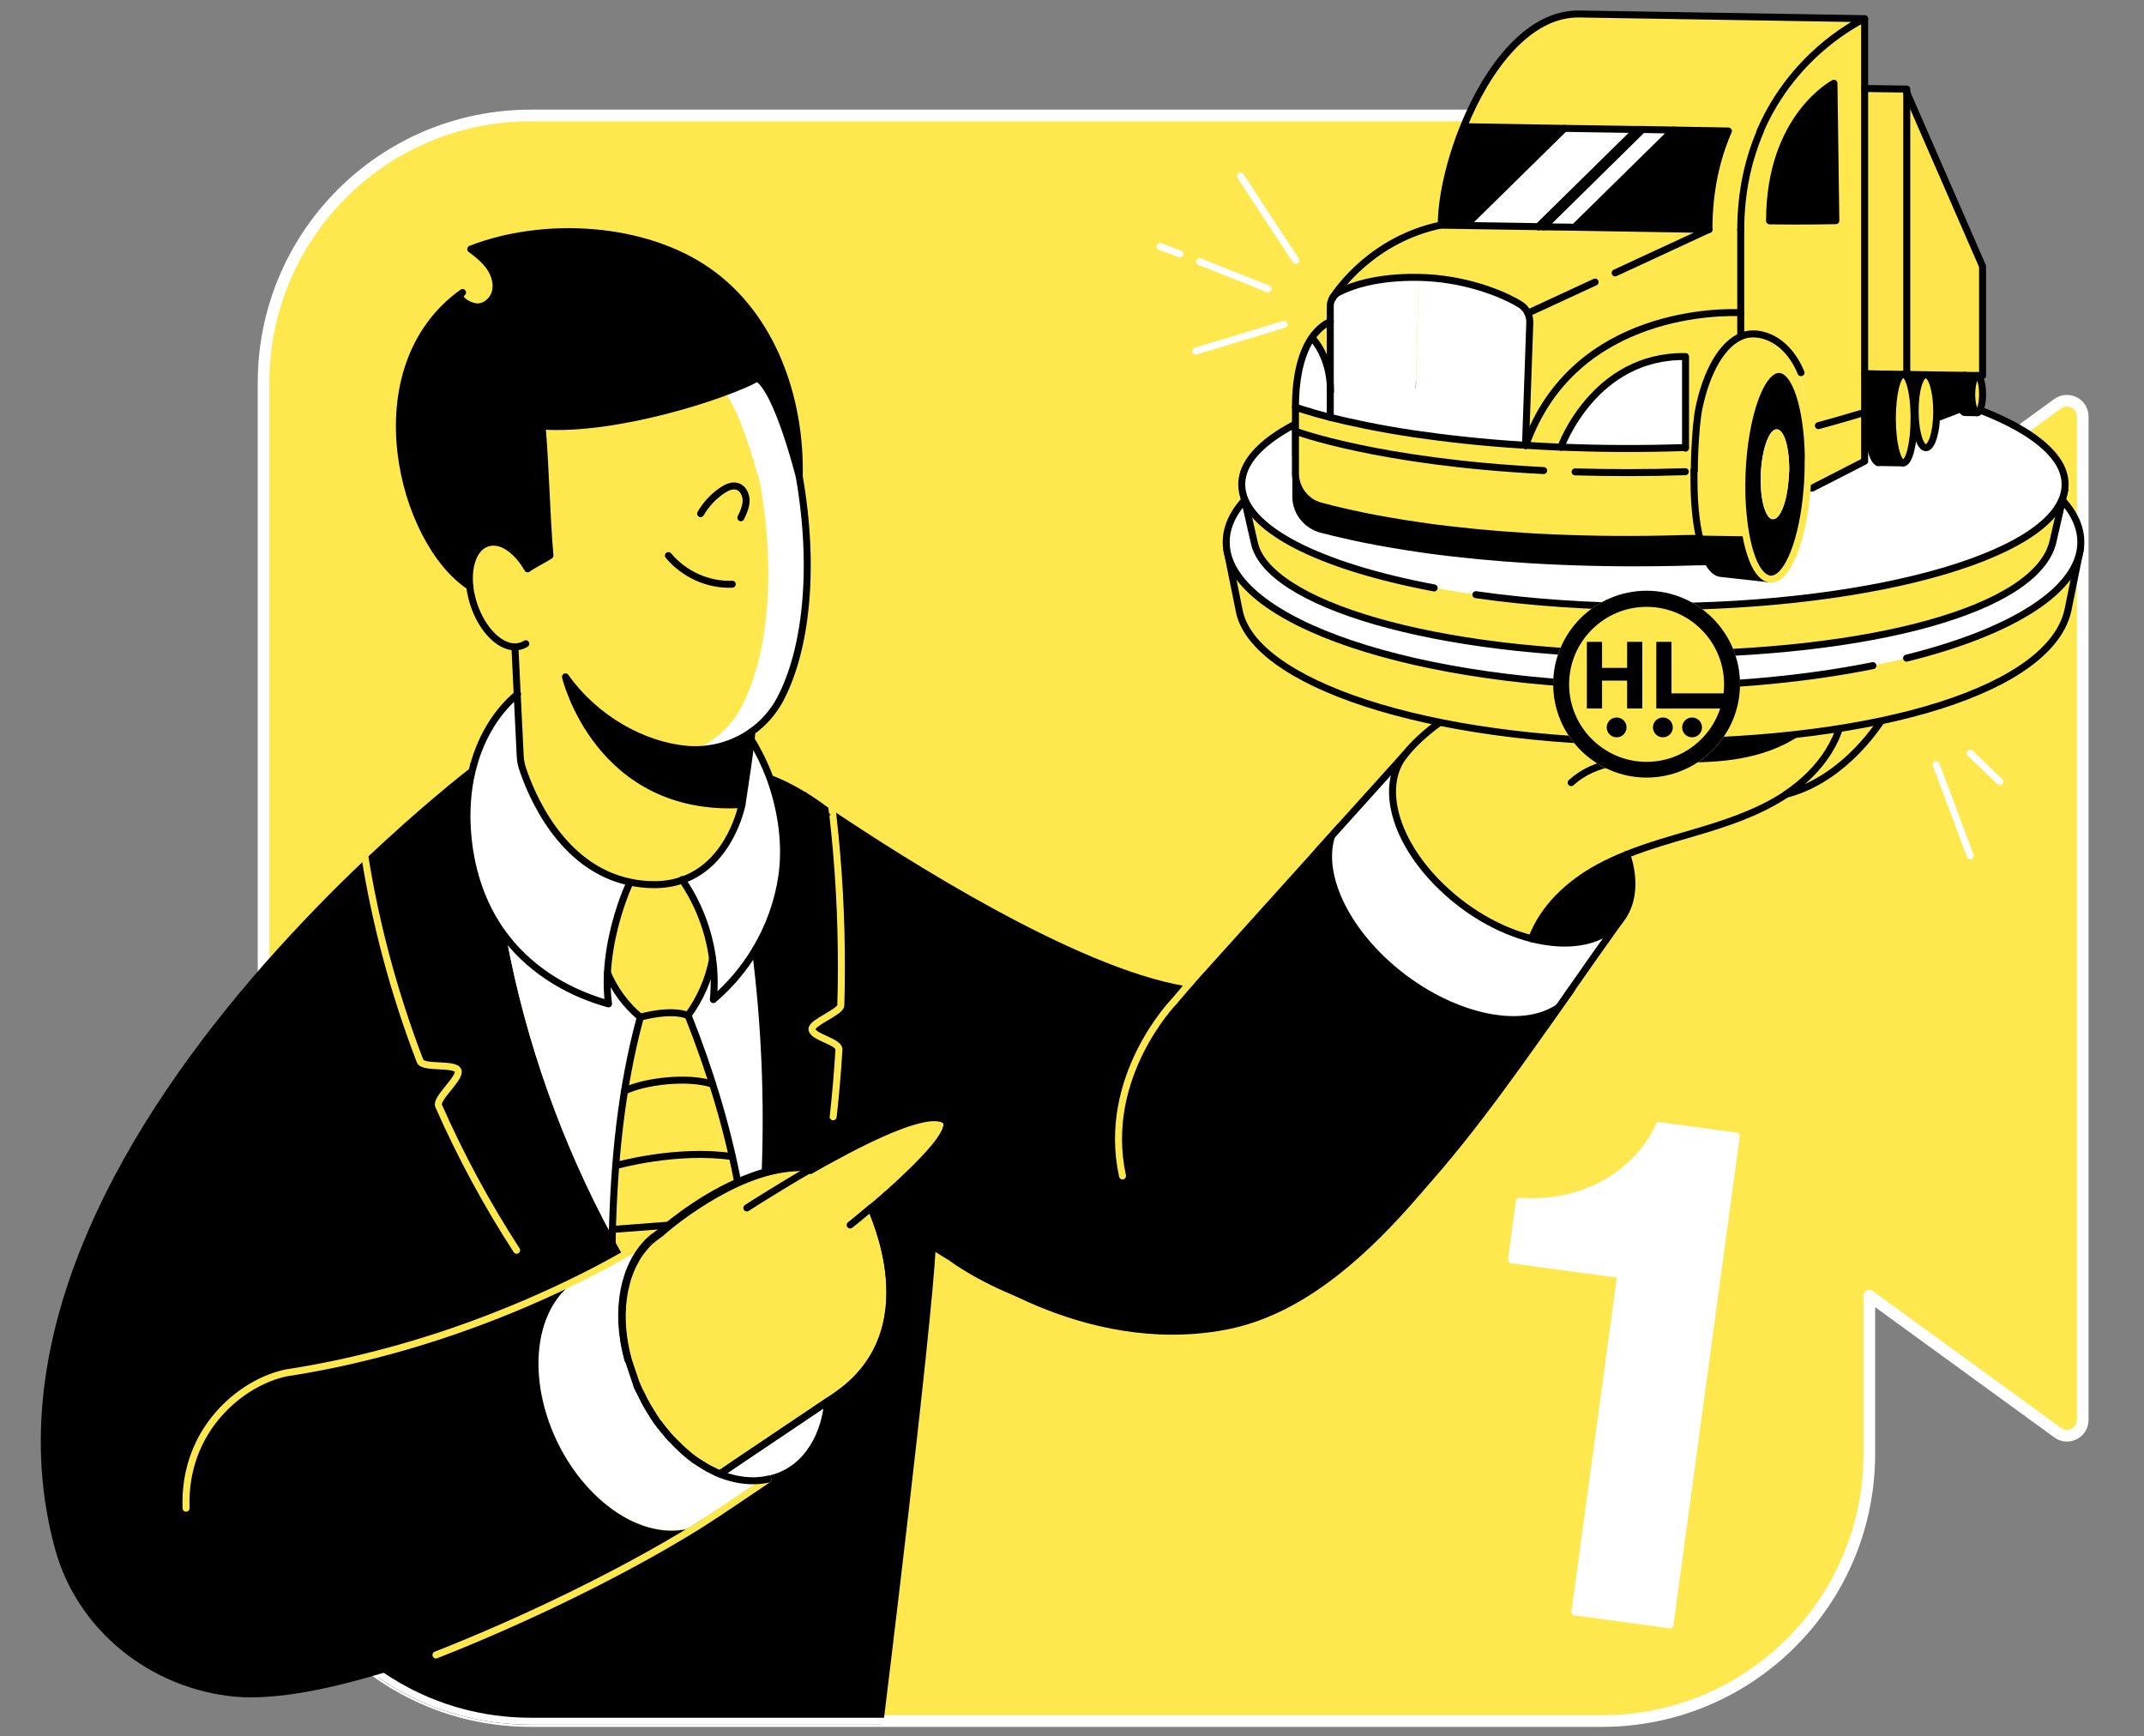 <svg width="368" height="298" viewBox="0 0 368 298" fill="none" xmlns="http://www.w3.org/2000/svg">
<rect x="0" y="0" width="368" height="298" fill="#808080" stroke="none"/>
<path d="M357.481 71.474V243.707C357.481 245.892 354.975 247.177 353.208 245.892L320.856 222.375V249.49C320.856 274.839 300.327 295.368 274.978 295.368H91.115C82.762 295.368 74.955 293.151 68.209 289.231C67.277 288.685 66.345 288.107 65.446 287.497C65.317 287.432 65.221 287.336 65.092 287.24C53.109 278.983 45.238 265.136 45.238 249.458V65.691C45.238 40.343 65.767 19.814 91.115 19.814H274.946C280.279 19.814 285.388 20.713 290.142 22.384C292.07 23.059 293.965 23.862 295.765 24.794C297.371 25.597 298.913 26.529 300.391 27.492C301.804 28.424 303.154 29.452 304.439 30.544C307.041 32.729 309.419 35.235 311.507 37.934C315.78 43.524 318.768 50.142 320.085 57.338C320.502 59.555 320.759 61.836 320.824 64.149C320.824 64.214 320.824 64.278 320.824 64.31C320.824 64.631 320.856 64.953 320.856 65.306C320.856 65.434 320.856 65.563 320.856 65.691V92.807L332.775 84.132L341.514 77.771L347.007 73.787L353.176 69.29C354.975 68.004 357.481 69.257 357.481 71.474Z" fill="#FFE84D" stroke="white" stroke-width="2" stroke-miterlimit="10" stroke-linecap="round" stroke-linejoin="round"/>
<path d="M72.61 284.831C73.349 284.574 74.088 284.316 74.859 284.027C74.827 284.027 74.795 284.059 74.763 284.059C71.582 285.312 68.466 286.469 65.446 287.529C65.317 287.465 65.221 287.369 65.092 287.272C65.542 287.144 66.024 286.983 66.474 286.855C66.506 286.855 66.506 286.855 66.538 286.822C66.988 286.694 67.438 286.533 67.887 286.405C68.337 286.276 68.787 286.116 69.237 285.955C70.329 285.634 71.453 285.248 72.61 284.831Z" fill="black"/>
<path d="M75.084 283.931C76.079 283.577 77.075 283.192 78.071 282.806C77.075 283.192 76.079 283.577 75.084 283.931Z" fill="black"/>
<path d="M79.999 282.068C80.867 281.714 81.734 281.361 82.634 281.007C81.766 281.361 80.867 281.714 79.999 282.068Z" fill="black"/>
<path d="M114.086 265.361C103.644 271.465 92.85 276.799 82.633 281.007C92.85 276.799 103.644 271.465 114.086 265.361Z" fill="black"/>
<path d="M45.238 237.539V249.49C45.238 265.168 53.077 278.983 65.092 287.272C65.221 287.368 65.317 287.432 65.446 287.529" stroke="white" stroke-width="1.2" stroke-miterlimit="10" stroke-linecap="round" stroke-linejoin="round"/>
<path d="M171.272 295.4H156.494" stroke="white" stroke-width="1.2" stroke-miterlimit="10" stroke-linecap="round" stroke-linejoin="round"/>
<path d="M142.069 240.462C141.394 247.434 137.667 252.639 131.917 253.827C131.884 253.859 131.852 253.892 131.788 253.892C128.929 255.916 126.005 257.907 123.017 259.835C122.118 260.413 121.25 260.959 120.351 261.538C120.222 261.634 120.094 261.698 119.997 261.763L119.965 261.698C118.841 262.18 117.62 262.502 116.271 262.598C107.05 263.337 96.834 253.956 93.46 241.651C90.73 231.595 93.396 222.696 99.5 219.355C102.424 217.909 104.898 216.56 106.89 215.435C109.492 213.99 111.227 212.897 111.966 212.416C111.837 212.512 111.741 212.608 111.612 212.705C111.548 212.769 111.452 212.865 111.355 212.93C110.873 213.379 110.424 213.893 110.038 214.407C109.974 214.504 109.91 214.568 109.845 214.664C109.749 214.825 109.62 214.954 109.524 215.114C109.46 215.178 109.428 215.275 109.363 215.339C109.363 215.371 109.331 215.371 109.331 215.403C109.267 215.5 109.203 215.628 109.139 215.725C109.074 215.853 109.01 215.949 108.946 216.078C108.881 216.207 108.817 216.335 108.753 216.431C108.367 217.17 108.014 217.973 107.725 218.809C107.661 218.937 107.629 219.098 107.564 219.259C107.532 219.419 107.468 219.548 107.436 219.708C107.372 219.869 107.339 220.062 107.307 220.255C107.275 220.383 107.243 220.512 107.211 220.64C107.179 220.769 107.147 220.929 107.115 221.058C107.082 221.25 107.018 221.475 106.986 221.668C106.954 221.797 106.954 221.925 106.922 222.054C106.922 222.15 106.89 222.246 106.89 222.343C106.857 222.471 106.857 222.6 106.825 222.728C106.44 225.909 106.665 229.475 107.693 233.234C108.014 234.487 108.432 235.708 108.914 236.864V236.896C109.01 237.121 109.106 237.378 109.203 237.603C109.235 237.667 109.267 237.764 109.299 237.828C109.363 237.957 109.396 238.085 109.46 238.214C109.46 238.246 109.492 238.246 109.492 238.278C109.556 238.406 109.62 238.535 109.685 238.663C109.717 238.76 109.781 238.888 109.845 238.985C109.974 239.242 110.102 239.499 110.231 239.756C110.295 239.852 110.327 239.981 110.391 240.077C110.456 240.173 110.52 240.302 110.552 240.398C110.552 240.398 110.552 240.43 110.584 240.43C110.616 240.495 110.681 240.591 110.713 240.655C110.713 240.655 110.713 240.655 110.713 240.687C110.745 240.752 110.809 240.848 110.841 240.912C110.873 240.976 110.938 241.073 110.97 241.137C111.002 241.201 111.034 241.298 111.098 241.362C111.227 241.555 111.323 241.748 111.452 241.94C111.452 241.972 111.484 242.005 111.484 242.005C111.612 242.229 111.773 242.454 111.901 242.647C111.901 242.679 111.934 242.679 111.934 242.711C111.934 242.711 111.934 242.711 111.934 242.743C112.062 242.968 112.223 243.161 112.351 243.354C112.351 243.386 112.383 243.386 112.383 243.418C112.544 243.643 112.705 243.868 112.865 244.093C112.865 244.125 112.897 244.157 112.93 244.157C113.09 244.35 113.219 244.543 113.379 244.735C113.54 244.928 113.701 245.121 113.829 245.314C113.829 245.346 113.861 245.346 113.893 245.378C113.99 245.474 114.054 245.603 114.15 245.699C114.182 245.763 114.247 245.828 114.279 245.86C114.311 245.892 114.343 245.956 114.375 245.988C114.407 246.02 114.439 246.053 114.439 246.085C114.504 246.149 114.568 246.245 114.632 246.31C114.664 246.342 114.664 246.342 114.696 246.374C114.761 246.438 114.857 246.534 114.921 246.631C115.018 246.727 115.114 246.824 115.211 246.92C115.307 247.016 115.403 247.113 115.5 247.209C115.596 247.306 115.692 247.402 115.789 247.498C115.885 247.595 115.982 247.691 116.11 247.787C116.303 247.98 116.463 248.141 116.656 248.301C116.753 248.398 116.849 248.494 116.945 248.558C116.978 248.591 117.01 248.623 117.042 248.655C117.202 248.815 117.363 248.944 117.524 249.072C117.62 249.169 117.716 249.233 117.813 249.33L117.845 249.362C118.038 249.522 118.23 249.651 118.423 249.811C118.52 249.876 118.616 249.972 118.712 250.036C118.841 250.133 118.937 250.229 119.066 250.293C119.194 250.39 119.323 250.486 119.451 250.55C119.516 250.582 119.58 250.647 119.644 250.679C119.805 250.807 119.965 250.904 120.158 251C120.222 251.032 120.287 251.097 120.351 251.129C120.415 251.193 120.511 251.225 120.576 251.257C120.672 251.321 120.736 251.354 120.833 251.418C120.833 251.418 120.865 251.45 120.897 251.45C120.961 251.482 121.026 251.514 121.058 251.546C121.122 251.578 121.154 251.611 121.218 251.611C121.25 251.643 121.283 251.643 121.315 251.643C121.379 251.675 121.475 251.739 121.54 251.771C121.636 251.803 121.7 251.868 121.797 251.9C121.829 251.9 121.829 251.932 121.861 251.932C121.957 251.996 122.086 252.028 122.182 252.092C122.214 252.125 122.246 252.125 122.311 252.157C122.503 252.253 122.664 252.317 122.825 252.414C122.889 252.446 122.985 252.478 123.05 252.51C123.178 252.574 123.339 252.639 123.467 252.703C123.628 252.896 127.355 250.325 142.069 240.462Z" fill="white"/>
<path d="M279.219 146.619C280.697 151.021 280.344 155.069 278.095 157.928C277.388 158.827 276.52 159.566 275.428 160.209C272.151 162.104 267.653 162.297 262.931 161.108C264.923 155.743 269.388 151.631 274.4 148.9C275.942 148.033 277.548 147.294 279.219 146.619Z" fill="black"/>
<path d="M155.787 201.749C155.594 201.91 155.433 202.103 155.24 202.263C155.048 202.424 154.887 202.617 154.694 202.777C154.501 202.938 154.341 203.099 154.148 203.291C153.891 203.548 153.602 203.773 153.345 204.03C153.152 204.191 152.992 204.352 152.799 204.512C152.606 204.673 152.445 204.833 152.253 204.994C151.803 205.38 151.385 205.765 150.968 206.119C150.807 206.247 150.646 206.408 150.486 206.536C150.164 206.825 149.843 207.082 149.522 207.339C149.329 207.5 160.092 228.447 143.257 239.723C142.839 240.013 142.454 240.27 142.068 240.527C127.354 250.39 123.595 252.96 123.595 252.96C123.467 252.896 123.306 252.831 123.178 252.767C123.113 252.735 123.017 252.703 122.953 252.671C122.792 252.606 122.599 252.51 122.439 252.414C122.407 252.381 122.374 252.381 122.31 252.349C122.182 252.285 122.053 252.221 121.925 252.157C121.828 252.124 121.764 252.06 121.668 252.028C121.603 251.996 121.507 251.964 121.443 251.9C121.411 251.9 121.411 251.867 121.379 251.867C121.314 251.835 121.25 251.803 121.218 251.771C121.154 251.739 121.089 251.707 121.057 251.675C121.025 251.675 121.025 251.643 120.993 251.643C120.929 251.61 120.897 251.578 120.832 251.546C120.8 251.514 120.768 251.514 120.736 251.482C120.672 251.45 120.575 251.386 120.511 251.353C120.447 251.321 120.383 251.257 120.318 251.225C120.158 251.129 119.965 251 119.804 250.904C119.74 250.872 119.676 250.839 119.612 250.775C119.483 250.679 119.354 250.582 119.226 250.518C119.097 250.422 119.001 250.357 118.873 250.261C118.808 250.229 118.744 250.165 118.712 250.133C118.68 250.1 118.616 250.068 118.583 250.036C118.455 249.94 118.326 249.843 118.23 249.747C118.166 249.683 118.102 249.651 118.037 249.586L118.005 249.554C117.909 249.49 117.812 249.394 117.716 249.297C117.555 249.169 117.395 249.008 117.234 248.88C117.202 248.848 117.17 248.815 117.138 248.783C117.041 248.687 116.945 248.623 116.849 248.526C116.688 248.398 116.559 248.269 116.431 248.109C116.27 247.98 116.142 247.819 115.981 247.691C115.853 247.562 115.724 247.434 115.596 247.305C115.531 247.241 115.499 247.177 115.435 247.145C115.339 247.048 115.242 246.952 115.146 246.856C115.082 246.791 114.985 246.695 114.921 246.599C114.889 246.566 114.889 246.566 114.857 246.534C114.792 246.47 114.728 246.374 114.664 246.309C114.632 246.277 114.6 246.245 114.6 246.213C114.568 246.181 114.535 246.117 114.503 246.085C114.407 245.988 114.311 245.86 114.214 245.763C114.182 245.699 114.118 245.667 114.086 245.603C114.054 245.571 114.054 245.571 114.021 245.538C113.861 245.346 113.7 245.153 113.572 244.96C113.507 244.896 113.475 244.832 113.411 244.767C113.315 244.639 113.218 244.51 113.122 244.382C113.09 244.35 113.09 244.35 113.058 244.318C112.993 244.253 112.929 244.157 112.865 244.061C112.768 243.932 112.64 243.771 112.544 243.611C112.511 243.579 112.511 243.579 112.511 243.547C112.383 243.354 112.222 243.129 112.094 242.936C112.094 242.936 112.094 242.936 112.094 242.904C112.094 242.872 112.062 242.872 112.062 242.84C111.933 242.615 111.773 242.422 111.644 242.197C111.612 242.165 111.612 242.133 111.612 242.133C111.483 241.94 111.387 241.747 111.258 241.555C111.226 241.49 111.162 241.394 111.13 241.33C111.066 241.266 111.034 241.169 111.001 241.105C110.969 241.041 110.905 240.944 110.873 240.88C110.873 240.88 110.873 240.88 110.873 240.848C110.841 240.784 110.777 240.687 110.744 240.623L110.712 240.591C110.648 240.494 110.584 240.366 110.552 240.27C110.487 240.173 110.423 240.045 110.391 239.948C110.263 239.691 110.134 239.434 110.006 239.177C109.941 239.081 109.909 238.952 109.845 238.856C109.781 238.727 109.716 238.599 109.652 238.47C109.588 238.31 109.524 238.181 109.459 238.021C109.427 237.956 109.395 237.924 109.395 237.86C109.395 237.828 109.363 237.828 109.363 237.796C109.267 237.571 109.17 237.346 109.074 237.089V237.057L107.853 233.427C106.825 229.7 106.568 226.102 106.986 222.921C106.986 222.792 107.018 222.664 107.05 222.535C107.05 222.439 107.082 222.343 107.082 222.246C107.114 222.118 107.114 221.989 107.146 221.861C107.178 221.636 107.21 221.443 107.275 221.25C107.307 221.122 107.339 220.961 107.371 220.833C107.403 220.704 107.435 220.576 107.467 220.447C107.5 220.254 107.564 220.094 107.596 219.901C107.628 219.74 107.692 219.612 107.725 219.451C107.757 219.291 107.821 219.162 107.885 219.001C108.174 218.166 108.496 217.363 108.913 216.624C108.977 216.496 109.042 216.367 109.106 216.271C109.17 216.142 109.234 216.014 109.299 215.917C109.363 215.821 109.427 215.692 109.491 215.596C109.491 215.564 109.524 215.564 109.524 215.532C109.556 215.467 109.62 215.371 109.684 215.307C109.781 215.146 109.877 215.018 110.006 214.857C110.07 214.761 110.134 214.696 110.198 214.6C110.616 214.054 111.034 213.572 111.515 213.122C111.58 213.058 111.676 212.962 111.773 212.897C111.901 212.801 111.997 212.705 112.126 212.608C112.511 212.287 112.929 211.998 113.347 211.709C113.411 211.644 113.957 211.162 114.857 210.424C117.073 208.624 121.539 205.347 126.712 203.002C128.222 202.328 129.796 201.717 131.434 201.267C133.908 200.593 136.414 200.239 138.888 200.464L139.113 200.882C140.109 200.304 141.137 199.725 142.197 199.147C150.453 194.585 159.802 190.248 162.341 192.368C163.529 193.685 159.931 197.798 155.787 201.749Z" stroke="black" stroke-width="1.2" stroke-miterlimit="10" stroke-linecap="round" stroke-linejoin="round"/>
<path d="M143.064 191.436C142.775 193.974 142.454 196.48 142.101 198.986V199.018C141.04 199.597 140.012 200.175 139.016 200.753L138.792 200.336C136.35 200.111 133.812 200.432 131.338 201.139C131.82 188.416 131.274 175.63 129.667 163.004C131.981 159.117 133.587 154.779 134.23 150.346C135.001 144.981 134.23 139.101 132.27 133.736L132.43 133.672C132.43 133.672 134.679 134.443 137.988 136.467L138.021 136.499C138.374 136.724 139.659 137.656 141.715 139.037C141.715 139.037 141.747 139.037 141.747 139.069C142.069 139.326 142.422 139.583 142.775 139.872C143.868 148.675 144.414 157.574 144.446 166.441C144.446 174.795 143.996 183.148 143.064 191.436Z" fill="black"/>
<path d="M269.099 170.682C268.52 171.517 267.942 172.353 267.332 173.188C249.308 198.889 232.474 221.764 210.338 225.555C182.966 230.245 164.654 216.881 163.079 215.692C163.015 215.628 162.983 215.596 162.983 215.596H162.887C161.28 214.632 160.927 214.31 160.027 213.893C159.192 229.378 151.064 295.399 151.064 295.399H91.115C82.762 295.399 74.955 293.182 68.208 289.263C67.277 288.717 66.345 288.138 65.445 287.528C68.465 286.468 71.582 285.311 74.762 284.058C74.794 284.058 74.826 284.026 74.859 284.026C74.955 283.994 75.019 283.962 75.116 283.93C76.112 283.576 77.107 283.191 78.103 282.805C78.585 282.613 79.099 282.42 79.613 282.227C79.742 282.163 79.903 282.131 80.031 282.066C80.898 281.713 81.798 281.36 82.665 281.006C92.882 276.798 103.677 271.497 114.118 265.36C114.6 265.071 115.114 264.782 115.596 264.493C116.142 264.172 116.656 263.85 117.202 263.529C117.555 263.304 117.909 263.079 118.262 262.887C118.487 262.758 118.712 262.597 118.937 262.469C119.29 262.244 119.676 262.019 120.029 261.794C120.158 261.73 120.254 261.634 120.383 261.569C121.282 261.023 122.182 260.445 123.049 259.867C126.037 257.939 128.96 255.947 131.82 253.923C131.852 253.891 131.884 253.859 131.948 253.859C137.667 252.67 141.426 247.433 142.1 240.494C142.486 240.237 142.904 239.98 143.289 239.691C160.124 228.414 149.361 207.467 149.554 207.307C149.875 207.05 150.164 206.793 150.518 206.504C150.678 206.375 150.839 206.214 151 206.086C151.417 205.733 151.867 205.347 152.285 204.961C152.477 204.801 152.638 204.64 152.831 204.48C153.024 204.319 153.184 204.158 153.377 203.998C153.634 203.741 153.923 203.516 154.18 203.259C154.373 203.098 154.534 202.937 154.726 202.745C154.919 202.584 155.08 202.423 155.273 202.231C155.465 202.07 155.626 201.909 155.819 201.717C159.963 197.797 163.561 193.653 162.276 192.207C159.738 190.055 150.389 194.392 142.133 198.986V198.954C142.486 196.448 142.839 193.942 143.096 191.404C144.028 183.115 144.478 174.762 144.478 166.409C144.478 157.606 143.996 148.771 143.032 140.001C143.032 139.968 143.032 139.904 143.032 139.872C154.759 147.711 184.219 166.602 203.302 169.814C203.752 169.879 204.202 169.975 204.652 170.007L230.032 141.832C226.852 147.004 229.454 155.807 236.811 163.325C245.935 172.674 259.236 176.915 266.529 172.834C267.524 172.256 268.392 171.517 269.099 170.682Z" fill="black" stroke="black" stroke-width="1.2" stroke-miterlimit="10" stroke-linecap="round" stroke-linejoin="round"/>
<path d="M168.413 295.4H91.115C82.762 295.4 74.955 293.183 68.209 289.264C67.277 288.717 66.345 288.139 65.446 287.529C65.317 287.465 65.221 287.368 65.092 287.272C57.125 281.778 50.956 273.81 47.744 264.494" stroke="white" stroke-width="1.2" stroke-miterlimit="10" stroke-linecap="round" stroke-linejoin="round"/>
<path d="M114.054 265.361C114.568 265.072 115.05 264.783 115.564 264.494C115.082 264.783 114.568 265.072 114.054 265.361Z" fill="black"/>
<path d="M120.511 261.474C121.347 260.927 122.214 260.413 123.049 259.867C122.15 260.445 121.282 260.992 120.383 261.57C120.415 261.506 120.479 261.506 120.511 261.474Z" fill="black"/>
<path d="M267.332 173.188C249.277 199.051 232.249 224.206 210.146 228.254C185.697 232.752 164.782 217.01 163.112 215.693C164.686 216.881 182.998 230.246 210.371 225.556C232.474 221.732 249.309 198.89 267.332 173.188Z" fill="black"/>
<path d="M128.929 126.861C130.246 128.981 131.37 131.327 132.27 133.768C134.198 139.101 135.001 144.98 134.23 150.378C133.587 154.811 131.981 159.149 129.668 163.036C127.74 166.249 125.298 169.172 122.471 171.55C122.696 169.236 122.632 166.891 122.343 164.578C121.7 159.727 119.901 155.036 117.138 151.02C117.235 150.988 117.299 150.956 117.395 150.924C125.523 147.936 127.419 138.073 127.419 138.073C128.126 132.901 128.575 130.17 128.929 126.861Z" fill="white"/>
<path d="M122.021 128.435C122.15 128.403 122.311 128.403 122.439 128.371C122.278 128.371 122.15 128.403 122.021 128.435Z" fill="black"/>
<path d="M118.102 174.281C120.222 171.421 121.668 168.08 122.31 164.578C122.631 166.891 122.664 169.237 122.439 171.55C125.266 169.14 127.708 166.249 129.635 163.036C131.242 175.662 131.788 188.449 131.306 201.171C129.699 201.621 128.125 202.199 126.583 202.906C124.688 193.043 121.796 183.597 118.102 174.281Z" fill="white"/>
<path d="M97.059 116.131C102.264 123.456 110.488 127.889 117.845 128.564C118.424 128.628 119.002 128.628 119.548 128.628C119.773 128.628 119.998 128.628 120.191 128.596C120.415 128.596 120.608 128.564 120.833 128.564C121.058 128.532 121.251 128.532 121.476 128.5C121.668 128.468 121.829 128.468 121.99 128.436C122.118 128.403 122.247 128.403 122.407 128.371C123.018 128.275 123.628 128.114 124.206 127.921C124.335 127.889 124.463 127.857 124.56 127.793C126.166 127.279 127.676 126.508 129.026 125.512C128.993 125.962 128.929 126.412 128.897 126.861C128.544 130.17 128.094 132.901 127.323 138.074C102.585 139.455 97.059 116.131 97.059 116.131Z" fill="black"/>
<path d="M122.375 126.926C124.367 125.512 126.037 123.616 127.226 121.4C131.692 112.95 133.266 99.007 130.503 83.168C130.503 83.168 127.515 71.281 124.399 67.33C124.688 67.201 125.009 67.105 125.298 67.009C127.322 66.237 128.961 65.499 130.021 64.888C133.491 66.88 137.217 81.787 137.217 81.787C139.98 97.626 138.406 111.537 133.94 120.018C132.752 122.267 131.081 124.13 129.089 125.544C127.74 126.54 126.23 127.279 124.624 127.825C124.495 127.857 124.367 127.889 124.27 127.954C123.692 128.146 123.082 128.275 122.471 128.403C122.343 128.435 122.214 128.468 122.053 128.468C121.893 128.5 121.7 128.532 121.539 128.532C121.315 128.564 121.122 128.596 120.897 128.596C120.672 128.628 120.479 128.628 120.254 128.628C120.029 128.628 119.837 128.66 119.612 128.66C119.772 128.564 119.933 128.468 120.062 128.339C120.833 127.921 121.636 127.472 122.375 126.926Z" fill="white"/>
<path d="M120.03 261.795C119.676 262.02 119.291 262.245 118.937 262.47C118.712 262.598 118.487 262.759 118.263 262.887C117.909 263.112 117.556 263.337 117.202 263.53C116.656 263.851 116.142 264.172 115.596 264.494C115.114 264.783 114.6 265.072 114.118 265.361C103.677 271.465 92.882 276.798 82.666 281.007C81.798 281.36 80.899 281.714 80.031 282.067C79.871 282.131 79.742 282.196 79.614 282.228C79.1 282.42 78.618 282.613 78.104 282.806C77.108 283.191 76.112 283.577 75.116 283.93C75.019 283.963 74.955 283.995 74.859 284.027C74.827 284.027 74.795 284.059 74.763 284.059C74.056 284.316 73.317 284.573 72.61 284.83C71.486 285.215 70.329 285.601 69.237 285.987C68.787 286.147 68.337 286.276 67.887 286.436C67.438 286.565 66.988 286.725 66.538 286.854C66.506 286.854 66.506 286.854 66.474 286.886C66.024 287.015 65.542 287.175 65.092 287.304C60.691 288.621 56.547 289.649 52.755 290.324C47.968 291.191 43.792 291.48 40.419 291.191C25.962 289.874 13.336 279.915 9.48 265.939C-0.736 228.865 22.46 191.533 45.27 165.542C51.245 158.763 57.157 152.723 62.458 147.712C62.554 147.615 62.651 147.551 62.715 147.455C71.935 138.748 79.164 132.997 81.284 131.391C80.096 135.696 79.774 140.708 80.674 146.202C81.67 152.338 83.951 157.221 86.939 161.044C90.28 178.907 96.448 196.256 105.123 212.255C105.701 213.347 106.311 214.44 106.922 215.5C104.93 216.624 102.456 217.941 99.532 219.419C93.428 222.76 90.762 231.66 93.493 241.715C96.866 254.02 107.05 263.401 116.303 262.662C117.62 262.566 118.841 262.245 119.997 261.763L120.03 261.795Z" fill="black"/>
<path d="M86.939 161.012C91.725 167.148 98.344 170.618 104.48 172.32C104.255 170.65 104.191 168.851 104.287 167.019C105.54 169.943 107.468 172.545 109.909 174.569C106.568 186.874 105.379 199.468 105.09 212.19C96.448 196.223 90.28 178.874 86.939 161.012Z" fill="white"/>
<path d="M89.38 130.684C89.38 130.684 93.878 148.322 108.111 151.342L108.046 151.599C106.087 156.129 104.544 161.719 104.255 166.988C104.159 168.819 104.191 170.586 104.448 172.289C98.312 170.618 91.694 167.116 86.907 160.98C83.887 157.125 81.606 152.242 80.642 146.138C79.742 140.644 80.064 135.632 81.284 131.327C82.73 126.09 85.461 121.914 88.834 119.119C89.027 122.974 89.188 126.829 89.38 130.684Z" fill="white"/>
<path d="M90.922 97.369L90.569 97.594C89.348 95.473 87.71 93.899 86.071 93.288C85.493 93.096 84.915 92.999 84.336 93.064C81.67 93.321 80.192 96.565 80.642 100.678C68.915 93.064 61.141 63.282 79.356 50.206C78.136 51.106 80.16 52.487 81.638 52.648C83.115 52.808 84.593 51.62 84.979 50.174C85.396 48.696 84.915 47.122 84.047 45.869C83.18 44.616 81.991 43.652 80.77 42.753C93.3 37.869 110.52 38.833 121.507 46.544C132.495 54.254 137.442 68.358 137.153 81.787C137.153 81.787 133.394 66.912 129.957 64.888C128.896 65.466 127.29 66.205 125.234 67.008C124.945 67.105 124.656 67.233 124.334 67.33C116.238 70.318 102.777 73.82 92.978 73.113C93.621 80.63 93.685 87.795 94.328 95.345C93.171 96.116 92.111 96.597 90.922 97.369Z" fill="black"/>
<path d="M109.91 174.57C109.91 174.57 115.018 173.06 118.102 174.281" stroke="black" stroke-width="1.2" stroke-miterlimit="10" stroke-linecap="round" stroke-linejoin="round"/>
<path d="M278.063 157.929C275.011 162.201 272.023 166.442 269.099 170.651C268.425 171.518 267.525 172.257 266.465 172.835C259.172 176.916 245.871 172.675 236.747 163.326C229.39 155.808 226.788 147.005 229.968 141.833L241.084 129.496C236.972 134.508 238.964 143.503 246.482 151.278C251.237 156.194 257.244 159.631 262.899 161.077C267.621 162.298 272.119 162.073 275.396 160.177C276.488 159.567 277.388 158.828 278.063 157.929Z" fill="white"/>
<path d="M81.285 131.327C80.096 135.632 79.775 140.644 80.642 146.138C81.638 152.274 83.919 157.157 86.907 160.98C91.694 167.117 98.312 170.586 104.448 172.289C104.223 170.619 104.159 168.819 104.255 166.988C104.545 161.719 106.055 156.097 108.046 151.599" stroke="black" stroke-width="1.2" stroke-miterlimit="10" stroke-linecap="round" stroke-linejoin="round"/>
<path d="M88.835 119.119C85.461 121.914 82.73 126.122 81.285 131.327" stroke="black" stroke-width="1.2" stroke-miterlimit="10" stroke-linecap="round" stroke-linejoin="round"/>
<path d="M122.311 164.578C122.632 166.892 122.664 169.237 122.439 171.55C125.266 169.141 127.708 166.249 129.636 163.036C131.981 159.149 133.555 154.812 134.198 150.378C134.969 145.013 134.165 139.134 132.238 133.769C131.338 131.327 130.214 128.982 128.897 126.861" stroke="black" stroke-width="1.2" stroke-miterlimit="10" stroke-linecap="round" stroke-linejoin="round"/>
<path d="M117.074 150.957C117.106 150.989 117.106 150.989 117.106 151.021C119.869 155.037 121.668 159.728 122.311 164.579" stroke="black" stroke-width="1.2" stroke-miterlimit="10" stroke-linecap="round" stroke-linejoin="round"/>
<path d="M31.937 258.839C31.423 245.25 41.575 237.154 49.157 235.611C70.329 232.367 88.224 225.01 99.533 219.387C102.456 217.942 104.93 216.592 106.922 215.468L111.42 212.962" stroke="#FFE84D" stroke-width="1.2" stroke-miterlimit="10" stroke-linecap="round" stroke-linejoin="round"/>
<path d="M112.415 212.159C112.415 212.159 112.287 212.255 111.998 212.448" stroke="black" stroke-width="1.2" stroke-miterlimit="10" stroke-linecap="round" stroke-linejoin="round"/>
<path d="M107.757 233.331C105.444 224.817 107.082 217.139 111.387 212.962C111.58 212.769 111.773 212.609 111.965 212.448L113.186 211.549C113.443 211.324 119.258 206.119 126.583 202.874C128.093 202.2 129.7 201.589 131.306 201.139C133.78 200.465 136.318 200.111 138.759 200.336" stroke="black" stroke-width="1.2" stroke-miterlimit="10" stroke-linecap="round" stroke-linejoin="round"/>
<path d="M62.426 145.72C64.321 158.153 67.598 170.362 72.096 182.088C72.61 183.437 78.072 182.409 78.618 183.727C79.132 184.979 74.73 188.546 75.277 189.766C79.068 198.376 83.565 206.697 88.674 214.568" stroke="#FFE84D" stroke-width="1.2" stroke-miterlimit="10" stroke-linecap="round" stroke-linejoin="round"/>
<path d="M279.219 146.619C280.697 151.021 280.344 155.069 278.095 157.928C277.388 158.828 276.521 159.567 275.428 160.209C272.151 162.105 267.653 162.297 262.931 161.109C257.276 159.695 251.301 156.258 246.514 151.31C238.996 143.535 237.004 134.54 241.117 129.528" stroke="black" stroke-width="1.2" stroke-miterlimit="10" stroke-linecap="round" stroke-linejoin="round"/>
<path d="M269.742 169.783C269.549 170.104 269.324 170.394 269.099 170.683" stroke="black" stroke-width="1.2" stroke-miterlimit="10" stroke-linecap="round" stroke-linejoin="round"/>
<path d="M156.494 156.836C160.124 163.904 162.855 172.9 163.529 184.369" stroke="black" stroke-width="1.2" stroke-miterlimit="10" stroke-linecap="round" stroke-linejoin="round"/>
<path d="M141.747 139.102C142.068 139.359 142.422 139.616 142.775 139.905C147.273 143.503 152.445 148.932 156.493 156.868" stroke="black" stroke-width="1.2" stroke-miterlimit="10" stroke-linecap="round" stroke-linejoin="round"/>
<path d="M138.021 136.531C139.145 137.206 140.398 138.041 141.715 139.069" stroke="black" stroke-width="1.2" stroke-miterlimit="10" stroke-linecap="round" stroke-linejoin="round"/>
<path d="M132.43 133.705C132.43 133.705 134.679 134.476 137.988 136.5" stroke="black" stroke-width="1.2" stroke-miterlimit="10" stroke-linecap="round" stroke-linejoin="round"/>
<path d="M142.968 139.905C142.904 139.873 142.84 139.809 142.775 139.777C142.422 139.52 142.101 139.295 141.779 139.102L141.747 139.07C139.691 137.689 138.406 136.757 138.053 136.532L138.021 136.5" stroke="black" stroke-width="1.2" stroke-miterlimit="10" stroke-linecap="round" stroke-linejoin="round"/>
<path d="M278.063 157.929C275.011 162.202 272.023 166.442 269.099 170.651L265.212 176.177" stroke="black" stroke-width="1.2" stroke-miterlimit="10" stroke-linecap="round" stroke-linejoin="round"/>
<path d="M145.924 210.231C145.924 210.231 147.434 209.042 149.522 207.275" stroke="black" stroke-width="1.2" stroke-miterlimit="10" stroke-linecap="round" stroke-linejoin="round"/>
<path d="M142.647 197.766C141.587 198.344 139.981 200.143 138.985 200.721C132.977 204.191 128.19 207.307 128.19 207.307" stroke="black" stroke-width="1.2" stroke-miterlimit="10" stroke-linecap="round" stroke-linejoin="round"/>
<path d="M123.628 252.896C123.628 252.896 127.387 250.326 142.101 240.463" stroke="black" stroke-width="1.2" stroke-miterlimit="10" stroke-linecap="round" stroke-linejoin="round"/>
<path d="M129.667 163.004C131.274 175.63 131.82 188.417 131.338 201.139" stroke="black" stroke-width="1.2" stroke-miterlimit="10" stroke-linecap="round" stroke-linejoin="round"/>
<path d="M120.254 88.149C121.186 86.542 122.471 85.161 124.013 84.133C124.752 83.651 125.62 83.233 126.487 83.458C127.483 83.715 128.061 84.84 128.061 85.9C128.061 86.928 127.611 87.924 127.162 88.855" stroke="black" stroke-width="1.2" stroke-miterlimit="10" stroke-linecap="round" stroke-linejoin="round"/>
<path d="M114.729 95.344C117.363 98.525 121.539 100.452 125.684 100.26" stroke="black" stroke-width="1.2" stroke-miterlimit="10" stroke-linecap="round" stroke-linejoin="round"/>
<path d="M104.287 167.02C105.54 169.944 107.468 172.546 109.909 174.57C106.568 186.875 105.379 199.468 105.09 212.191V214.279" stroke="black" stroke-width="1.2" stroke-miterlimit="10" stroke-linecap="round" stroke-linejoin="round"/>
<path d="M122.31 164.546C122.31 164.579 122.31 164.579 122.31 164.546C121.668 168.048 120.19 171.389 118.102 174.249C121.796 183.566 124.72 193.011 126.615 202.842" stroke="black" stroke-width="1.2" stroke-miterlimit="10" stroke-linecap="round" stroke-linejoin="round"/>
<path d="M262.898 161.109C264.89 155.744 269.356 151.631 274.368 148.901C275.942 148.033 277.548 147.326 279.187 146.652C282.817 145.206 286.64 144.114 290.399 143.021C295.893 141.415 301.419 139.648 306.206 136.564C306.334 136.499 306.431 136.403 306.559 136.307C309.418 134.379 312.021 131.905 313.82 129.014C314.302 128.243 314.719 127.472 315.105 126.636C315.426 125.898 315.683 125.159 315.908 124.388C316.294 123.006 315.137 121.689 313.723 121.946C312.599 122.139 310.993 123.102 308.84 125.576C308.005 126.122 307.17 126.604 306.334 127.054C299.684 130.427 292.552 130.267 286.03 130.267C279.701 130.267 273.918 130.46 269.677 134.315" stroke="black" stroke-width="1.2" stroke-miterlimit="10" stroke-linecap="round" stroke-linejoin="round"/>
<path d="M326.414 110.895C326.414 110.895 312.728 112.533 298.303 114.139C297.403 114.236 296.471 114.332 295.572 114.429C292.648 114.75 289.725 115.071 286.897 115.36C285.998 115.457 285.13 115.553 284.295 115.649C283.492 115.746 282.689 115.81 281.886 115.906C281.307 115.971 280.761 116.035 280.183 116.067C279.862 116.099 279.572 116.131 279.283 116.163C277.773 116.324 276.328 116.453 274.978 116.581C274.657 116.613 274.336 116.645 274.015 116.677C273.436 116.742 272.89 116.774 272.344 116.838C271.219 116.934 270.191 116.999 269.292 117.095C268.81 117.127 268.392 117.159 268.007 117.191C267.428 117.224 266.947 117.256 266.561 117.256C266.047 117.256 265.694 117.256 265.533 117.224C257.308 117.898 251.14 121.079 247.092 124.002C243.59 126.508 241.663 128.854 241.309 129.303C241.277 129.368 241.245 129.368 241.245 129.368L241.084 129.56L229.968 141.897L226.209 146.074" stroke="black" stroke-width="1.2" stroke-miterlimit="10" stroke-linecap="round" stroke-linejoin="round"/>
<path d="M192.669 201.814C188.974 184.851 201.44 171.968 201.44 171.968L204.588 168.273" stroke="#FFE84D" stroke-width="1.2" stroke-miterlimit="10" stroke-linecap="round" stroke-linejoin="round"/>
<path d="M326.703 116.452C326.638 116.581 326.606 116.741 326.542 116.87C326.189 117.769 325.803 118.701 325.321 119.601C321.53 127.183 314.462 134.347 306.591 136.307C306.559 136.307 306.559 136.307 306.527 136.339" stroke="black" stroke-width="1.2" stroke-miterlimit="10" stroke-linecap="round" stroke-linejoin="round"/>
<path d="M313.948 121.528C313.242 121.464 312.535 121.399 311.86 121.399C302.704 121.142 293.516 124.805 286.094 130.234C292.616 130.234 299.716 130.427 306.399 127.022C307.234 126.604 308.069 126.09 308.904 125.544C311.089 123.07 312.663 122.106 313.788 121.913C313.852 121.913 313.916 121.913 313.948 121.881V121.528Z" fill="black"/>
<path d="M90.569 97.626C90.569 97.594 90.569 97.594 90.569 97.626C89.348 95.473 87.71 93.899 86.071 93.289C85.493 93.096 84.915 92.999 84.337 93.064C81.67 93.321 80.192 96.566 80.642 100.678C80.706 101.32 80.835 101.963 80.995 102.606C82.184 107.392 85.461 111.087 88.481 111.023C88.577 111.023 88.674 111.023 88.77 110.991C89.316 110.926 89.798 110.766 90.248 110.477" stroke="black" stroke-width="1.2" stroke-miterlimit="10" stroke-linecap="round" stroke-linejoin="round"/>
<path d="M127.355 138.074C102.585 139.455 97.059 116.163 97.059 116.163C102.264 123.488 110.488 127.922 117.845 128.596C121.893 128.95 125.877 127.825 129.058 125.544C131.05 124.131 132.72 122.235 133.909 120.018C138.374 111.569 139.949 97.626 137.186 81.787" stroke="black" stroke-width="1.2" stroke-miterlimit="10" stroke-linecap="round" stroke-linejoin="round"/>
<path d="M90.922 97.369C92.143 96.597 93.171 96.116 94.392 95.345C93.749 87.795 93.685 80.63 93.043 73.113C105.797 74.012 124.849 67.78 129.989 64.888C133.459 66.88 137.185 81.787 137.185 81.787C137.474 68.326 132.559 54.254 121.539 46.544C110.52 38.833 93.332 37.869 80.802 42.753C82.023 43.652 83.212 44.616 84.079 45.869C84.947 47.122 85.397 48.728 85.011 50.174C84.593 51.62 83.18 52.84 81.67 52.648C80.16 52.455 78.136 51.074 79.389 50.206C61.173 63.282 68.947 93.064 80.674 100.678" stroke="black" stroke-width="1.2" stroke-miterlimit="10" stroke-linecap="round" stroke-linejoin="round"/>
<path d="M129.057 125.544C129.025 125.994 128.961 126.444 128.929 126.894C128.575 130.203 128.125 132.934 127.354 138.106C127.354 138.106 125.459 147.969 117.331 150.957C117.266 150.989 117.17 151.021 117.074 151.053C115.692 151.535 114.118 151.824 112.319 151.824C110.809 151.824 109.395 151.664 108.078 151.375C96.127 148.836 91.051 135.986 89.701 131.938C89.445 131.199 89.316 130.428 89.284 129.625C89.123 126.123 88.93 122.621 88.77 119.119C88.641 116.42 88.513 113.722 88.384 111.023" stroke="black" stroke-width="1.2" stroke-miterlimit="10" stroke-linecap="round" stroke-linejoin="round"/>
<path d="M107.211 187.228C110.616 185.557 118.102 184.658 122.311 186.072" stroke="black" stroke-width="1.2" stroke-miterlimit="10" stroke-linecap="round" stroke-linejoin="round"/>
<path d="M105.701 200.047C105.701 200.047 116.11 197.091 125.716 198.504" stroke="black" stroke-width="1.2" stroke-miterlimit="10" stroke-linecap="round" stroke-linejoin="round"/>
<path d="M105.09 211.002L114.761 210.263" stroke="black" stroke-width="1.2" stroke-miterlimit="10" stroke-linecap="round" stroke-linejoin="round"/>
<path d="M74.827 284.027C90.28 277.955 106.825 269.859 118.905 262.437L119.997 261.763" stroke="#FFE84D" stroke-width="1.2" stroke-miterlimit="10" stroke-linecap="round" stroke-linejoin="round"/>
<path d="M120.383 261.538C120.415 261.506 120.479 261.474 120.511 261.441C123.242 259.707 129.539 255.434 131.82 253.892" stroke="#FFE84D" stroke-width="1.2" stroke-miterlimit="10" stroke-linecap="round" stroke-linejoin="round"/>
<path d="M210.596 94.413L212.684 104.726C214.933 117.031 244.522 127.343 283.813 127.343C323.105 127.343 351.987 118.155 354.943 104.726L357.095 94.092" fill="#FFE84D"/>
<path d="M210.596 94.413L212.684 104.726C214.933 117.031 244.522 127.343 283.813 127.343C323.105 127.343 351.987 118.155 354.943 104.726L357.095 94.092" stroke="black" stroke-width="1.2" stroke-miterlimit="10" stroke-linecap="round" stroke-linejoin="round"/>
<path d="M321.466 114.235C310.447 116.452 297.596 117.737 283.813 117.737C243.301 117.737 210.467 106.685 210.467 93.031C210.467 79.377 243.301 68.326 283.813 68.326C324.326 68.326 357.159 79.377 357.159 93.031C357.159 101.192 345.401 108.452 327.249 112.95" fill="white"/>
<path d="M321.466 114.235C310.447 116.452 297.596 117.737 283.813 117.737C243.301 117.737 210.467 106.685 210.467 93.031C210.467 79.377 243.301 68.326 283.813 68.326C324.326 68.326 357.159 79.377 357.159 93.031C357.159 101.192 345.401 108.452 327.249 112.95" stroke="black" stroke-width="1.2" stroke-miterlimit="10" stroke-linecap="round" stroke-linejoin="round"/>
<path d="M213.294 84.421L215.286 93.096C217.438 103.537 245.967 112.308 283.813 112.308C321.658 112.308 349.481 104.501 352.34 93.096L354.396 84.1" fill="#FFE84D"/>
<path d="M213.294 84.421L215.286 93.096C217.438 103.537 245.967 112.308 283.813 112.308C321.658 112.308 349.481 104.501 352.34 93.096L354.396 84.1" stroke="black" stroke-width="1.2" stroke-miterlimit="10" stroke-linecap="round" stroke-linejoin="round"/>
<path d="M246.16 100.902C226.338 97.176 213.134 90.622 213.134 83.136C213.134 71.538 244.779 62.157 283.781 62.157C295.925 62.157 307.33 63.057 317.29 64.663C335.345 67.555 348.678 72.727 352.983 78.863L353.015 78.895C353.979 80.277 354.461 81.691 354.461 83.136C354.461 94.734 322.816 104.115 283.813 104.115C272.89 104.115 262.545 103.376 253.325 102.059" fill="white"/>
<path d="M246.16 100.902C226.338 97.176 213.134 90.622 213.134 83.136C213.134 71.538 244.779 62.157 283.781 62.157C295.925 62.157 307.33 63.057 317.29 64.663C335.345 67.555 348.678 72.727 352.983 78.863L353.015 78.895C353.979 80.277 354.461 81.691 354.461 83.136C354.461 94.734 322.816 104.115 283.813 104.115C272.89 104.115 262.545 103.376 253.325 102.059" stroke="black" stroke-width="1.2" stroke-miterlimit="10" stroke-linecap="round" stroke-linejoin="round"/>
<path d="M282.624 133.448C291.478 133.448 298.656 126.27 298.656 117.416C298.656 108.562 291.478 101.385 282.624 101.385C273.77 101.385 266.593 108.562 266.593 117.416C266.593 126.27 273.77 133.448 282.624 133.448Z" fill="#FFE84D"/>
<path d="M274.978 110.155H272.375V121.593H274.978V110.155Z" fill="black"/>
<path d="M281.886 110.155H279.283V121.593H281.886V110.155Z" fill="black"/>
<path d="M286.897 110.155H284.295V121.593H286.897V110.155Z" fill="black"/>
<path d="M297.28 121.599V118.997H284.943V121.599H297.28Z" fill="black"/>
<path d="M280.215 114.621H274.046V116.806H280.215V114.621Z" fill="black"/>
<path d="M290.431 126.54C291.372 126.54 292.134 125.778 292.134 124.837C292.134 123.897 291.372 123.135 290.431 123.135C289.491 123.135 288.729 123.897 288.729 124.837C288.729 125.778 289.491 126.54 290.431 126.54Z" fill="black"/>
<path d="M285.42 126.54C286.36 126.54 287.122 125.778 287.122 124.837C287.122 123.897 286.36 123.135 285.42 123.135C284.479 123.135 283.717 123.897 283.717 124.837C283.717 125.778 284.479 126.54 285.42 126.54Z" fill="black"/>
<path d="M277.483 126.54C278.424 126.54 279.186 125.778 279.186 124.837C279.186 123.897 278.424 123.135 277.483 123.135C276.543 123.135 275.781 123.897 275.781 124.837C275.781 125.778 276.543 126.54 277.483 126.54Z" fill="black"/>
<path d="M282.624 133.448C273.789 133.448 266.593 126.251 266.593 117.416C266.593 108.581 273.789 101.385 282.624 101.385C291.459 101.385 298.656 108.581 298.656 117.416C298.656 126.251 291.459 133.448 282.624 133.448ZM282.624 104.148C275.299 104.148 269.324 110.123 269.324 117.448C269.324 124.773 275.299 130.749 282.624 130.749C289.949 130.749 295.925 124.773 295.925 117.448C295.925 110.091 289.949 104.148 282.624 104.148Z" fill="black"/>
<path d="M222.386 77.996V73.852C222.386 73.852 224.41 74.591 228.49 75.619C231.927 76.487 236.875 77.514 243.268 78.446C248.698 79.249 255.22 79.956 262.802 80.406C264.793 80.534 266.85 80.631 268.97 80.727C275.556 80.984 282.849 81.016 290.848 80.791C290.848 80.856 290.848 80.92 290.848 80.92L292.455 81.049C292.391 82.462 292.358 83.779 292.358 84.743C292.358 84.807 292.358 84.904 292.358 84.968C292.358 87.602 292.391 89.369 292.583 91.49C292.744 93.289 293.001 94.96 293.354 96.405L290.848 96.437C273.918 96.951 260.167 96.148 249.565 94.927C246.61 94.606 243.911 94.221 241.469 93.835C237.807 93.257 234.69 92.678 232.088 92.1C230 91.65 228.233 91.201 226.819 90.847C224.249 90.173 222.418 87.859 222.418 85.257V77.996H222.386Z" fill="black" stroke="black" stroke-width="1.2" stroke-miterlimit="10" stroke-linecap="round" stroke-linejoin="round"/>
<path d="M307.748 61.354C306.141 58.302 303.86 57.37 301.194 57.274C301.097 57.274 301.001 57.274 300.905 57.274C300.262 57.274 299.62 57.37 299.009 57.627L298.816 57.242V53.676V39.508C298.816 32.858 300.134 27.235 302.158 22.609C308.133 8.666 320.117 3.269 320.117 3.269V15.22V64.181V79.217L311.025 83.779L310.189 83.683C310.254 82.944 310.286 82.205 310.318 81.466C310.35 80.695 310.35 79.924 310.35 79.153V78.285C310.318 69.643 309.354 64.406 307.748 61.354Z" fill="#FFE84D"/>
<path d="M337.24 64.407L339.393 64.439C338.879 64.439 338.461 65.853 338.461 67.619C338.461 69.386 338.879 70.832 339.393 70.832L337.24 70.8C336.726 70.8 336.309 69.354 336.309 67.587C336.309 65.82 336.726 64.407 337.24 64.407Z" fill="black"/>
<path d="M330.558 64.31C329.53 64.278 328.695 67.073 328.695 70.543C328.695 70.768 328.695 70.961 328.695 71.186H328.534C328.438 67.33 327.666 64.278 326.703 64.246H327.249L330.558 64.31Z" fill="black"/>
<path d="M321.145 64.149L326.703 64.246C325.675 64.213 324.84 67.619 324.84 71.828C324.84 76.036 325.675 79.442 326.703 79.442L322.463 79.377C321.434 79.345 320.599 75.94 320.599 71.763C320.599 67.522 320.117 64.117 321.145 64.149Z" fill="black"/>
<path d="M320.052 15.188L327.024 15.284L340.292 45.708V64.47L338.686 64.438L336.63 64.406L330.172 64.31L327.024 64.246H326.478L322.365 64.181L320.052 64.117" fill="#FFE54D"/>
<path d="M320.052 15.188L327.024 15.284L340.292 45.708V64.47L338.686 64.438L336.63 64.406L330.172 64.31L327.024 64.246H326.478L322.365 64.181L320.052 64.117" stroke="black" stroke-width="1.2" stroke-miterlimit="10" stroke-linecap="round" stroke-linejoin="round"/>
<path d="M327.281 15.284V64.246" stroke="black" stroke-width="1.2" stroke-miterlimit="10" stroke-linecap="round" stroke-linejoin="round"/>
<path d="M311.025 83.779L320.053 79.153V64.117V15.188V3.236" stroke="black" stroke-width="1.2" stroke-miterlimit="10" stroke-linecap="round" stroke-linejoin="round"/>
<path d="M328.534 71.153C328.534 71.378 328.534 71.635 328.534 71.86C328.534 76.069 327.699 79.442 326.671 79.442C325.643 79.41 324.808 76.005 324.808 71.828C324.808 67.619 325.643 64.246 326.671 64.246C327.667 64.246 328.47 67.298 328.534 71.153Z" fill="#FFE84D" stroke="black" stroke-width="1.2" stroke-miterlimit="10" stroke-linecap="round" stroke-linejoin="round"/>
<path d="M322.462 79.377C321.434 79.345 320.599 75.94 320.599 71.763C320.599 67.555 321.434 64.181 322.462 64.181" stroke="black" stroke-width="1.2" stroke-miterlimit="10" stroke-linecap="round" stroke-linejoin="round"/>
<path d="M330.558 64.31C331.586 64.342 332.422 67.137 332.422 70.607C332.422 74.076 331.586 76.839 330.558 76.839C329.594 76.839 328.823 74.334 328.727 71.185C328.727 70.96 328.727 70.767 328.727 70.543C328.695 67.073 329.53 64.278 330.558 64.31Z" fill="#FFE84D" stroke="black" stroke-width="1.2" stroke-miterlimit="10" stroke-linecap="round" stroke-linejoin="round"/>
<path d="M339.36 64.439C339.874 64.439 340.292 65.884 340.292 67.651C340.292 69.418 339.874 70.832 339.36 70.832C338.846 70.832 338.429 69.386 338.429 67.619C338.461 65.852 338.878 64.439 339.36 64.439Z" fill="#FFE84D" stroke="black" stroke-width="1.2" stroke-miterlimit="10" stroke-linecap="round" stroke-linejoin="round"/>
<path d="M337.24 64.407C336.726 64.407 336.309 65.82 336.309 67.587C336.309 69.354 336.726 70.8 337.24 70.8L339.393 70.832" stroke="black" stroke-width="1.2" stroke-miterlimit="10" stroke-linecap="round" stroke-linejoin="round"/>
<path d="M326.703 79.442L322.462 79.378H322.333" stroke="black" stroke-width="1.2" stroke-miterlimit="10" stroke-linecap="round" stroke-linejoin="round"/>
<path d="M332.614 72.309L337.562 70.414L337.819 64.438C337.819 64.438 331.137 63.571 331.329 64.342C331.554 65.081 332.614 72.309 332.614 72.309Z" fill="black"/>
<path d="M271.059 2.433C285.163 2.658 320.053 3.236 320.053 3.236C320.053 3.236 308.069 8.634 302.094 22.577C300.102 27.235 298.753 32.825 298.753 39.476V53.644C296.536 53.547 270.192 52.808 261.839 76.422L262.578 55.314C262.61 54.736 262.481 54.19 262.224 53.676L272.922 48.728L273.758 48.343L276.296 47.154L277.163 46.769L293.259 39.347C293.259 32.697 294.576 27.075 296.6 22.448L287.155 22.288L281.854 22.191H280.954L268.489 21.999L251.301 21.709L251.205 21.677C255.285 11.686 262.321 2.273 271.059 2.433Z" fill="#FFE84D"/>
<path d="M310.382 78.317V79.185C310.382 79.956 310.35 80.727 310.35 81.498C310.318 82.237 310.286 82.976 310.222 83.715C309.515 92.582 306.88 99.425 303.989 99.393L303.668 99.361C303.603 99.361 303.539 99.328 303.475 99.296C303.411 99.296 303.379 99.264 303.314 99.232C303.154 99.168 303.025 99.103 302.897 99.007C302.832 98.975 302.768 98.911 302.704 98.879C302.158 98.429 301.644 97.754 301.194 96.823C301.13 96.694 301.065 96.533 301.001 96.405C300.937 96.244 300.873 96.084 300.808 95.923C300.744 95.73 300.648 95.505 300.584 95.28C300.519 95.088 300.455 94.895 300.391 94.702C300.327 94.509 300.262 94.284 300.198 94.059C300.134 93.835 300.069 93.61 300.037 93.385C299.973 93.16 299.941 92.935 299.877 92.678C299.588 91.393 299.363 89.947 299.234 88.405C299.009 86.221 298.945 83.811 299.041 81.305C299.138 78.767 299.395 76.39 299.78 74.205C300.905 67.812 303.089 63.378 305.403 63.41C308.166 63.443 310.222 69.868 310.382 78.317ZM307.105 80.438C307.105 80.309 307.105 80.181 307.105 80.084C307.041 76.454 306.142 73.723 304.953 73.691C303.957 73.659 303.025 75.587 302.543 78.317C302.383 79.249 302.254 80.277 302.222 81.369C302.19 82.462 302.222 83.49 302.286 84.421C302.543 87.024 303.25 88.919 304.182 89.112H304.31C305.531 89.144 306.688 86.188 306.977 82.397C307.009 82.076 307.041 81.755 307.041 81.434C307.105 81.08 307.105 80.759 307.105 80.438Z" fill="black"/>
<path d="M291.749 92.421C291.428 90.976 291.139 89.305 290.978 87.506C290.786 85.386 290.753 83.619 290.753 80.984C290.753 80.92 290.753 80.823 290.753 80.759C290.753 79.796 290.786 78.478 290.85 77.065C290.978 74.495 291.235 71.635 291.557 69.965C292.874 63.636 295.605 58.913 298.946 57.628C299.556 57.403 300.199 57.274 300.841 57.274C300.938 57.274 301.034 57.274 301.13 57.274C303.347 57.403 305.821 58.592 307.684 61.355C309.291 64.407 310.255 69.611 310.319 78.318C310.158 69.868 308.102 63.443 305.307 63.411C302.962 63.379 300.809 67.812 299.685 74.205C299.299 76.39 299.042 78.767 298.946 81.305C298.849 83.844 298.914 86.221 299.139 88.406C299.299 89.948 299.492 91.393 299.781 92.678L291.717 92.55C291.749 92.486 291.749 92.454 291.749 92.421Z" fill="#FFE84D"/>
<path d="M307.106 80.052C307.106 80.18 307.106 80.309 307.106 80.405C307.106 80.727 307.106 81.048 307.074 81.401C307.074 81.723 307.042 82.044 307.009 82.365C306.72 86.156 305.564 89.112 304.343 89.08H304.214C303.283 88.887 302.544 87.023 302.319 84.389C302.222 83.457 302.19 82.429 302.255 81.337C302.287 80.245 302.415 79.217 302.576 78.285C303.058 75.554 303.989 73.659 304.985 73.659C306.174 73.691 307.042 76.454 307.106 80.052Z" fill="#FFE84D"/>
<path d="M303.636 99.328L295.508 98.428C293.934 98.396 292.616 96.115 291.749 92.517L299.813 92.646C299.845 92.871 299.909 93.127 299.974 93.352C300.038 93.577 300.07 93.802 300.134 94.027C300.198 94.252 300.263 94.477 300.327 94.67C300.391 94.862 300.455 95.055 300.52 95.248C300.584 95.473 300.68 95.698 300.745 95.89C300.809 96.051 300.873 96.212 300.937 96.372C301.002 96.533 301.066 96.662 301.13 96.79C301.58 97.722 302.094 98.428 302.64 98.846C302.704 98.91 302.769 98.942 302.833 98.975C302.961 99.071 303.122 99.167 303.251 99.2C303.315 99.232 303.347 99.232 303.411 99.264C303.508 99.296 303.572 99.328 303.636 99.328Z" fill="black"/>
<path d="M300.167 94.028C300.231 94.253 300.295 94.478 300.359 94.67C300.295 94.478 300.231 94.253 300.167 94.028Z" fill="black"/>
<path d="M300.005 93.385C300.07 93.61 300.134 93.835 300.166 94.059C300.102 93.835 300.037 93.61 300.005 93.385Z" fill="black"/>
<path d="M299.845 92.678C299.909 92.903 299.941 93.16 300.005 93.385C299.941 93.16 299.877 92.903 299.845 92.678Z" fill="black"/>
<path d="M298.785 57.242L298.978 57.628C295.637 58.913 292.906 63.636 291.589 69.965C291.235 71.603 291.01 74.494 290.882 77.065L289.308 76.936C289.308 76.936 289.308 76.904 289.308 76.808C289.308 75.651 289.308 66.463 289.308 61.226C273.565 60.969 267.911 76.775 267.911 76.775C265.823 76.679 263.831 76.583 261.871 76.454C270.224 52.809 296.536 53.58 298.785 53.676V57.242Z" fill="#FFE84D"/>
<path d="M287.219 22.32L296.664 22.48C294.672 27.139 293.323 32.729 293.323 39.379C290.271 39.315 280.183 39.154 270.224 38.994L287.219 22.32Z" fill="black"/>
<path d="M293.323 39.379L277.228 46.833L276.36 47.218L273.822 48.407L272.987 48.792L262.289 53.74C261.999 53.162 261.55 52.648 261.003 52.294C258.016 50.431 251.397 47.764 243.558 47.636C236.233 47.507 231.832 49.146 229.808 50.206C229.423 50.399 229.101 50.72 228.844 51.073C229.68 49.756 235.655 41.082 247.446 38.64C247.446 38.64 249.052 38.672 251.622 38.704L264.088 38.897C264.377 38.897 264.698 38.897 264.987 38.897L270.288 38.993C280.183 39.154 290.271 39.347 293.323 39.379Z" fill="#FFE84D"/>
<path d="M222.387 74.012V69.868C222.387 69.868 224.379 70.607 228.362 71.635C231.736 72.502 236.555 73.53 242.787 74.462C248.12 75.265 254.45 75.972 261.871 76.422C263.799 76.55 265.823 76.647 267.911 76.743C274.336 77 281.468 77.032 289.307 76.807C289.307 76.871 289.307 76.936 289.307 76.936L290.882 77.064C290.817 78.478 290.785 79.795 290.785 80.759C290.785 80.823 290.785 80.919 290.785 80.984C290.785 83.618 290.817 85.385 291.01 87.505C291.171 89.305 291.428 90.975 291.781 92.421L289.34 92.453C272.794 92.967 259.365 92.164 248.988 90.943C246.096 90.622 243.462 90.236 241.053 89.851C237.486 89.272 234.402 88.694 231.864 88.116C229.808 87.666 228.105 87.216 226.724 86.863C224.186 86.188 222.451 83.875 222.451 81.273V74.012H222.387Z" fill="#FFE84D"/>
<path d="M289.276 61.226C289.276 66.463 289.276 75.651 289.276 76.807C281.469 77.064 274.336 77 267.879 76.743C267.911 76.743 273.565 60.969 289.276 61.226Z" fill="white"/>
<path d="M287.219 22.32L270.256 38.994L264.955 38.93L281.918 22.224L287.219 22.32Z" fill="white"/>
<path d="M281.918 22.224L264.955 38.93C264.666 38.93 264.345 38.93 264.056 38.93L281.019 22.256L281.918 22.224Z" fill="black"/>
<path d="M280.986 22.223L264.023 38.897L251.558 38.704L268.521 22.03L280.986 22.223Z" fill="white"/>
<path d="M268.521 22.03L251.558 38.704C248.956 38.672 247.382 38.64 247.382 38.64C247.382 34.11 248.763 27.813 251.237 21.709L251.333 21.741L268.521 22.03Z" fill="black"/>
<path d="M262.256 53.74C262.513 54.255 262.61 54.801 262.61 55.379L261.871 76.486C254.449 76.037 248.088 75.298 242.787 74.527L242.819 74.334L243.526 47.669C251.365 47.797 257.983 50.464 260.971 52.327C261.517 52.616 261.967 53.13 262.256 53.74Z" fill="white"/>
<path d="M243.494 47.636L242.787 74.302V74.462C236.523 73.53 231.736 72.47 228.362 71.635V67.201C228.362 67.137 228.362 67.105 228.362 67.041V55.218V52.519C228.362 52.037 228.491 51.62 228.716 51.202C228.716 51.202 228.716 51.202 228.748 51.17C228.748 51.138 228.78 51.138 228.78 51.106C228.78 51.074 228.812 51.074 228.812 51.041C229.037 50.688 229.358 50.399 229.776 50.174C231.8 49.146 236.169 47.508 243.494 47.636Z" fill="white"/>
<path d="M228.33 67.201V71.635C224.346 70.607 222.354 69.868 222.354 69.868C222.354 63.828 223.672 60.23 225.053 58.109L225.342 58.142C225.342 58.142 228.33 61.194 228.33 67.041C228.33 67.105 228.33 67.137 228.33 67.201Z" fill="white"/>
<path d="M228.33 55.218V67.041C228.33 61.226 225.342 58.142 225.342 58.142L225.053 58.11C226.66 55.732 228.33 55.218 228.33 55.218Z" fill="#FFE84D"/>
<path d="M270.353 80.984C276.135 81.144 282.432 81.177 289.275 80.952" stroke="black" stroke-width="1.2" stroke-miterlimit="10" stroke-linecap="round" stroke-linejoin="round"/>
<path d="M222.387 74.012C222.387 74.012 236.458 79.313 264.955 80.759" stroke="black" stroke-width="1.2" stroke-miterlimit="10" stroke-linecap="round" stroke-linejoin="round"/>
<path d="M289.275 76.807C281.468 77.064 274.336 77 267.879 76.743C265.79 76.647 263.798 76.55 261.839 76.422C254.417 75.972 248.056 75.233 242.755 74.462C236.49 73.53 231.703 72.47 228.33 71.635C224.346 70.607 222.354 69.868 222.354 69.868V74.012V81.241C222.354 83.843 224.121 86.156 226.627 86.831C228.009 87.216 229.712 87.634 231.768 88.084C234.306 88.662 237.358 89.24 240.956 89.819C243.366 90.204 246 90.59 248.891 90.911C259.268 92.132 272.698 92.935 289.243 92.421L291.685 92.389H291.717" stroke="black" stroke-width="1.2" stroke-miterlimit="10" stroke-linecap="round" stroke-linejoin="round"/>
<path d="M228.78 51.041C229.005 50.688 229.326 50.399 229.744 50.174C231.8 49.114 236.169 47.475 243.494 47.604C251.333 47.732 257.951 50.399 260.939 52.262C261.517 52.616 261.967 53.13 262.224 53.708C262.481 54.222 262.577 54.768 262.577 55.346L261.839 76.454" stroke="black" stroke-width="1.2" stroke-miterlimit="10" stroke-linecap="round" stroke-linejoin="round"/>
<path d="M228.716 51.202C228.716 51.17 228.748 51.17 228.748 51.138" stroke="black" stroke-width="1.2" stroke-miterlimit="10" stroke-linecap="round" stroke-linejoin="round"/>
<path d="M228.33 67.041V55.218V52.52C228.33 52.038 228.459 51.62 228.683 51.203" stroke="black" stroke-width="1.2" stroke-miterlimit="10" stroke-linecap="round" stroke-linejoin="round"/>
<path d="M228.33 71.635V67.201" stroke="black" stroke-width="1.2" stroke-miterlimit="10" stroke-linecap="round" stroke-linejoin="round"/>
<path d="M302.126 22.577C300.135 27.235 298.785 32.825 298.785 39.475" stroke="black" stroke-width="1.2" stroke-miterlimit="10" stroke-linecap="round" stroke-linejoin="round"/>
<path d="M228.33 55.218C228.33 55.218 226.66 55.732 225.053 58.11C223.672 60.23 222.354 63.828 222.354 69.868" stroke="black" stroke-width="1.2" stroke-miterlimit="10" stroke-linecap="round" stroke-linejoin="round"/>
<path d="M261.871 76.454C270.224 52.809 296.536 53.548 298.785 53.676" stroke="black" stroke-width="1.2" stroke-miterlimit="10" stroke-linecap="round" stroke-linejoin="round"/>
<path d="M298.785 39.476V53.644V57.242" stroke="black" stroke-width="1.2" stroke-miterlimit="10" stroke-linecap="round" stroke-linejoin="round"/>
<path d="M251.558 38.705C248.956 38.673 247.382 38.641 247.382 38.641" stroke="black" stroke-width="1.2" stroke-miterlimit="10" stroke-linecap="round" stroke-linejoin="round"/>
<path d="M264.955 38.93C264.666 38.93 264.345 38.93 264.056 38.93" stroke="black" stroke-width="1.2" stroke-miterlimit="10" stroke-linecap="round" stroke-linejoin="round"/>
<path d="M293.323 39.38C290.271 39.315 280.183 39.155 270.224 38.994" stroke="black" stroke-width="1.2" stroke-miterlimit="10" stroke-linecap="round" stroke-linejoin="round"/>
<path d="M228.684 51.202C228.716 51.17 228.716 51.138 228.748 51.106C228.748 51.074 228.78 51.074 228.78 51.042C229.615 49.724 235.591 41.05 247.382 38.608C247.382 34.078 248.763 27.782 251.237 21.677C255.285 11.686 262.321 2.273 271.059 2.401C285.163 2.626 320.053 3.204 320.053 3.204C320.053 3.204 308.07 8.602 302.094 22.545" stroke="black" stroke-width="1.2" stroke-miterlimit="10" stroke-linecap="round" stroke-linejoin="round"/>
<path d="M268.521 22.031L251.333 21.742" stroke="black" stroke-width="1.2" stroke-miterlimit="10" stroke-linecap="round" stroke-linejoin="round"/>
<path d="M281.918 22.223H280.986" stroke="black" stroke-width="1.2" stroke-miterlimit="10" stroke-linecap="round" stroke-linejoin="round"/>
<path d="M293.323 39.38C293.323 32.73 294.641 27.107 296.665 22.481L287.219 22.32" stroke="black" stroke-width="1.2" stroke-miterlimit="10" stroke-linecap="round" stroke-linejoin="round"/>
<path d="M267.911 76.743C267.911 76.743 273.565 60.937 289.307 61.194C289.307 66.43 289.307 75.619 289.307 76.775C289.307 76.839 289.307 76.904 289.307 76.904" stroke="black" stroke-width="1.2" stroke-miterlimit="10" stroke-linecap="round" stroke-linejoin="round"/>
<path d="M303.958 99.36L303.636 99.328" stroke="black" stroke-width="1.2" stroke-miterlimit="10" stroke-linecap="round" stroke-linejoin="round"/>
<path d="M290.753 80.727C290.753 80.791 290.753 80.888 290.753 80.952C290.753 83.586 290.786 85.353 290.978 87.474C291.139 89.273 291.396 90.944 291.749 92.389C291.749 92.421 291.781 92.486 291.781 92.518" stroke="black" stroke-width="1.2" stroke-miterlimit="10" stroke-linecap="round" stroke-linejoin="round"/>
<path d="M309.129 63.957C308.712 62.961 308.262 62.126 307.748 61.387C305.852 58.624 303.411 57.435 301.194 57.307C301.098 57.307 301.001 57.307 300.905 57.307C300.262 57.307 299.62 57.403 299.009 57.66C295.668 58.945 292.937 63.668 291.62 69.997C291.267 71.635 291.042 74.527 290.913 77.097C290.849 78.51 290.817 79.828 290.817 80.791" stroke="black" stroke-width="1.2" stroke-miterlimit="10" stroke-linecap="round" stroke-linejoin="round"/>
<path d="M225.375 58.174C225.375 58.174 228.362 61.226 228.362 67.073C228.362 67.137 228.362 67.169 228.362 67.234" stroke="black" stroke-width="1.2" stroke-miterlimit="10" stroke-linecap="round" stroke-linejoin="round"/>
<path d="M277.227 46.833L293.323 39.38" stroke="black" stroke-width="1.2" stroke-miterlimit="10" stroke-linecap="round" stroke-linejoin="round"/>
<path d="M262.256 53.74L272.955 48.792L273.79 48.407" stroke="black" stroke-width="1.2" stroke-miterlimit="10" stroke-linecap="round" stroke-linejoin="round"/>
<path d="M303.636 99.329L295.508 98.429C293.934 98.397 292.616 96.116 291.749 92.518L299.813 92.646C299.877 92.871 299.909 93.128 299.974 93.353C300.038 93.578 300.102 93.803 300.134 94.028C300.198 94.252 300.263 94.477 300.327 94.67" stroke="black" stroke-width="1.2" stroke-miterlimit="10" stroke-linecap="round" stroke-linejoin="round"/>
<path d="M310.382 78.317C310.222 69.868 308.165 63.443 305.37 63.41C303.025 63.378 300.873 67.812 299.748 74.205C299.363 76.39 299.106 78.767 299.009 81.305C298.913 83.843 298.977 86.221 299.202 88.405C299.363 89.947 299.555 91.393 299.844 92.678C299.877 92.903 299.941 93.16 300.005 93.385C300.069 93.61 300.102 93.835 300.166 94.059C300.23 94.284 300.294 94.509 300.359 94.702C300.423 94.895 300.487 95.088 300.551 95.28C300.616 95.505 300.712 95.73 300.776 95.923C300.84 96.084 300.905 96.244 300.969 96.405C301.033 96.565 301.097 96.694 301.162 96.823C301.611 97.754 302.126 98.461 302.672 98.879C302.736 98.943 302.8 98.975 302.864 99.007C302.993 99.103 303.154 99.2 303.282 99.232C303.346 99.264 303.378 99.264 303.443 99.296C303.507 99.328 303.571 99.328 303.635 99.361C303.732 99.393 303.86 99.393 303.957 99.393C306.848 99.425 309.515 92.614 310.189 83.715C310.254 82.976 310.286 82.237 310.318 81.498C310.35 80.727 310.35 79.956 310.35 79.185L310.382 78.317Z" stroke="#FFE84D" stroke-width="1.2" stroke-miterlimit="10" stroke-linecap="round" stroke-linejoin="round"/>
<path d="M280.986 22.224L264.023 38.898L251.558 38.705L268.521 22.031L280.986 22.224Z" stroke="black" stroke-width="1.2" stroke-miterlimit="10" stroke-linecap="round" stroke-linejoin="round"/>
<path d="M287.219 22.32L270.256 38.993L264.955 38.929L281.918 22.223L287.219 22.32Z" stroke="black" stroke-width="1.2" stroke-miterlimit="10" stroke-linecap="round" stroke-linejoin="round"/>
<path d="M312.117 73.049C313.82 72.599 316.069 71.956 320.085 70.768" stroke="black" stroke-width="1.2" stroke-miterlimit="10" stroke-linecap="round" stroke-linejoin="round"/>
<path d="M314.784 14.288C314.784 14.288 303.732 20.007 303.732 37.901C309.418 37.998 315.105 37.869 315.105 37.869L314.784 14.288Z" fill="black" stroke="black" stroke-width="1.2" stroke-miterlimit="10" stroke-linecap="round" stroke-linejoin="round"/>
<path d="M335.12 102.83H335.056C335.152 102.766 335.12 102.83 335.12 102.83Z" fill="black"/>
<path d="M222.386 44.649L212.909 30.191" stroke="white" stroke-width="1.2" stroke-miterlimit="10" stroke-linecap="round" stroke-linejoin="round"/>
<path d="M202.5 43.588L199.126 42.303" stroke="white" stroke-width="1.2" stroke-miterlimit="10" stroke-linecap="round" stroke-linejoin="round"/>
<path d="M217.632 49.564L205.905 44.905" stroke="white" stroke-width="1.2" stroke-miterlimit="10" stroke-linecap="round" stroke-linejoin="round"/>
<path d="M220.394 55.668L205.23 60.262" stroke="white" stroke-width="1.2" stroke-miterlimit="10" stroke-linecap="round" stroke-linejoin="round"/>
<path d="M332.325 131.23L338.172 146.844" stroke="white" stroke-width="1.2" stroke-miterlimit="10" stroke-linecap="round" stroke-linejoin="round"/>
<path d="M338.172 129.271L343.248 134.122" stroke="white" stroke-width="1.2" stroke-miterlimit="10" stroke-linecap="round" stroke-linejoin="round"/>
<path d="M109.299 237.764C109.363 237.957 109.459 238.15 109.556 238.31C109.62 238.471 109.684 238.632 109.781 238.76C109.813 238.856 109.877 238.985 109.941 239.081C110.07 239.338 110.198 239.595 110.327 239.852C110.391 239.949 110.423 240.077 110.488 240.174C110.552 240.27 110.584 240.399 110.648 240.495C110.648 240.495 110.648 240.527 110.68 240.527C110.712 240.591 110.777 240.688 110.809 240.752C110.809 240.752 110.809 240.752 110.809 240.784C110.841 240.848 110.905 240.945 110.937 241.009C110.969 241.073 111.034 241.17 111.066 241.234C111.098 241.298 111.13 241.395 111.194 241.459C111.323 241.652 111.419 241.844 111.548 242.037C111.548 242.069 111.58 242.101 111.58 242.101C111.708 242.326 111.837 242.551 111.997 242.744C111.997 242.776 112.03 242.776 112.03 242.808C112.03 242.808 112.03 242.808 112.03 242.84C112.158 243.065 112.319 243.258 112.447 243.451C112.447 243.483 112.479 243.483 112.479 243.515C112.576 243.676 112.672 243.804 112.769 243.965C112.833 244.029 112.897 244.125 112.961 244.222C112.961 244.254 112.993 244.286 113.026 244.286C113.122 244.414 113.218 244.543 113.315 244.671C113.347 244.736 113.411 244.8 113.475 244.864C113.636 245.057 113.764 245.25 113.925 245.443C113.925 245.475 113.957 245.475 113.989 245.507C114.022 245.571 114.086 245.603 114.118 245.667C114.15 245.732 114.214 245.764 114.246 245.828C114.279 245.892 114.343 245.957 114.407 245.989C114.439 246.021 114.471 246.085 114.503 246.117C114.536 246.149 114.568 246.181 114.568 246.214C114.632 246.278 114.696 246.374 114.76 246.438C114.793 246.471 114.793 246.471 114.825 246.503C114.889 246.567 114.953 246.663 115.05 246.76C115.146 246.856 115.242 246.953 115.339 247.049C115.403 247.113 115.435 247.145 115.499 247.21C115.531 247.242 115.564 247.306 115.628 247.338C115.724 247.434 115.788 247.531 115.885 247.627C115.981 247.724 116.078 247.82 116.206 247.948C116.238 247.981 116.27 248.045 116.335 248.077C116.463 248.205 116.624 248.334 116.752 248.495C116.849 248.591 116.945 248.687 117.041 248.752C117.074 248.784 117.106 248.816 117.138 248.848C117.298 249.009 117.459 249.137 117.62 249.266C117.716 249.362 117.812 249.426 117.909 249.523L117.941 249.555C118.005 249.619 118.07 249.651 118.134 249.715C118.294 249.844 118.455 249.972 118.616 250.101C118.776 250.229 118.969 250.358 119.13 250.486C119.258 250.583 119.387 250.679 119.515 250.743C119.579 250.776 119.644 250.84 119.708 250.872C119.869 251.001 120.061 251.097 120.222 251.193C120.286 251.225 120.351 251.29 120.415 251.322C120.543 251.386 120.64 251.45 120.768 251.547C120.832 251.579 120.897 251.611 120.961 251.675C121.025 251.707 121.089 251.739 121.122 251.772C121.154 251.804 121.218 251.836 121.25 251.836C121.25 251.836 121.282 251.836 121.282 251.868C121.314 251.868 121.314 251.9 121.346 251.9C121.411 251.932 121.507 251.996 121.571 252.029C121.668 252.093 121.796 252.157 121.893 252.189C121.989 252.253 122.118 252.286 122.214 252.35C122.246 252.382 122.278 252.382 122.342 252.414C122.503 252.51 122.696 252.575 122.856 252.671C122.921 252.703 123.017 252.735 123.081 252.768C123.21 252.832 123.37 252.896 123.499 252.96C125.748 253.86 128.061 254.277 130.342 254.085C130.856 254.053 131.338 253.956 131.82 253.86" stroke="black" stroke-width="1.2" stroke-miterlimit="10" stroke-linecap="round" stroke-linejoin="round"/>
<path d="M278.191 218.745L259.429 216.207L260.779 206.151C273.019 207.051 281.565 200.336 284.777 193.172L298.014 194.971L286.641 278.855L270.32 276.638L278.191 218.745Z" fill="white" stroke="white" stroke-width="1.2" stroke-miterlimit="10" stroke-linecap="round" stroke-linejoin="round"/>
<path d="M142.422 136.146C142.487 136.178 142.904 139.873 142.968 139.905C142.968 139.937 142.968 140.001 142.968 140.033C143.964 148.804 144.446 157.607 144.414 166.442C144.414 168.466 144.382 170.522 144.318 172.546C144.286 173.67 139.402 175.437 139.37 176.594C139.306 177.975 144.093 178.746 143.997 180.128C143.772 183.919 143.45 187.678 143.033 191.437C143.033 191.501 143.001 191.597 143.001 191.662" stroke="#FFE84D" stroke-width="1.2" stroke-miterlimit="10" stroke-linecap="round" stroke-linejoin="round"/>
</svg>
